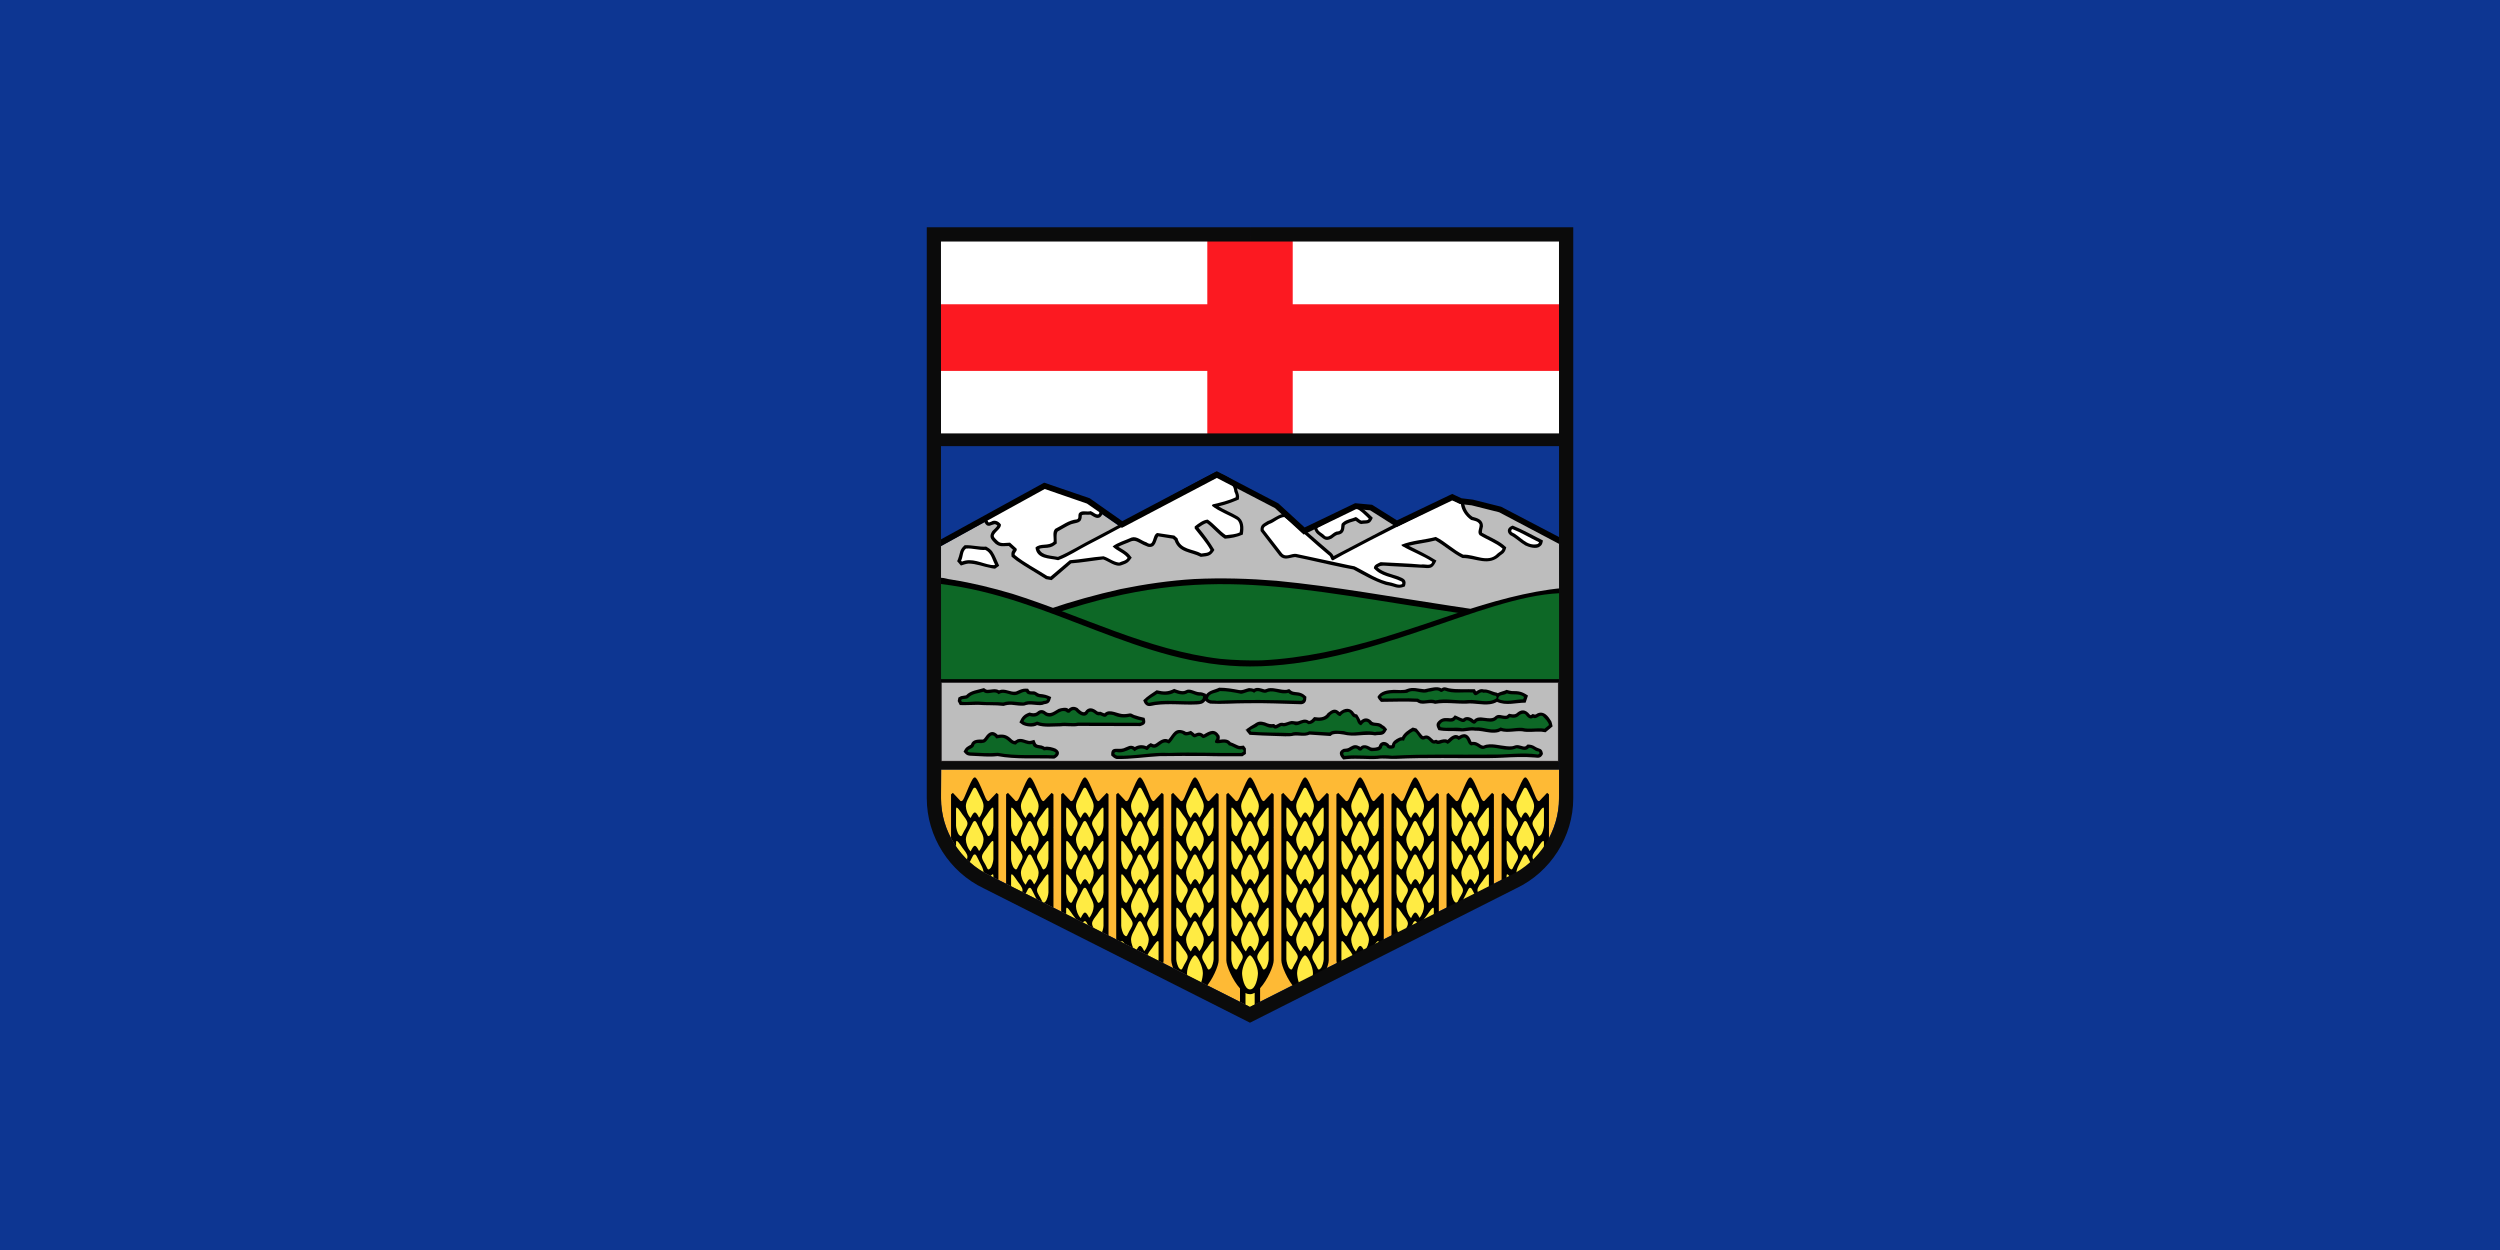 <svg height="500" width="1000" xmlns="http://www.w3.org/2000/svg" xmlns:xlink="http://www.w3.org/1999/xlink"><clipPath id="a"><path d="m376.51 307.82h244.2l.598 31.859-18.622 15.508-102.75 47.558-104-52.515c-11.81-5.607-19.551-17.815-19.551-30.9l.133-11.51"/></clipPath><path d="m0 0v500h1000v-500z" fill="#0d3692"/><path d="m376.38 178.46v53.652h247.1v-53.652z" fill="#0d3692"/><path d="m414.68 197.22 20.119 4.205 13.947 9.742 34.164-13.512 7.611-5.474 20.088 10.443 10.844 10.077 21.183-10.412 6.579 1.335 9.673 6.207 21.985-11.078 3.069 1.436 4.739.565 12.012 3.738 22.891 12.044.627 30.639-249.17-.803 1.004-27.765" fill="#bdbdbd"/><path d="m376.38 272.82v31.831h247.1v-31.831z" fill="#bdbdbd"/><path d="m376.38 304.65v-31.831h247.1v31.831z" fill="none" stroke="#231f20" stroke-width=".609"/><path d="m374.81 94.604v80.773h250.24v-80.773z" fill="#fff"/><path d="m376.51 307.82h247.21l-.133 11.475c0 13.079-7.738 25.296-19.551 30.9l-104.1 52.55-104-52.515c-11.81-5.607-19.551-17.815-19.551-30.9l.133-11.51" fill="#feba35"/><path d="m482.92 94.563h34.167v27.143h108.27v26.66h-108.27v26.978h-34.167v-26.978h-109.31v-26.66h109.31" fill="#fc1921"/><path d="m372.34 178.46h251.49l.179-5.108h-251.66z" fill="#0b0b0b"/><path d="m376.38 270.29v2.535h247.21v-2.535z"/><path d="m376.38 304.65v3.173h247.21v-3.173z" fill="#0b0b0b"/><g><path d="m565.09 291.01c-1.67.969-3.438 2.065-4.341 3.867h-.395l-.71.237c-1.335.635-2.721 1.433-2.92 2.999-.199.038-.638.032-.868 0-1.168-1.768-3.741-1.938-4.341.395-.432.568-2.519.742-3.157.474-.966-.534-1.919-1.036-2.92-.868-.47.067-.906.243-1.342.71l-.079-.158c-1.566-.805-2.33-.821-3.867.079-1.036.739-1.414.653-2.683.789-2.469 1.067-1.556 2.863-.158 4.262l1.421-.158c2.2-.199 4.473-.145 6.708-.079 1.901.07 3.738.136 5.604 0 2.368-.366 4.846.101 7.182 0 12.508-.635 25.104-.183 37.646-.316 1.708 0 3.428-.092 5.13-.158 4.303-.234 8.524-.448 12.864-.079 1.771.231 2.51.183 3.315-1.421-.3-2.469-1.424-1.841-2.999-2.841-1.127-.736-1.79-.881-3.157-.947-.704.635-.723.925-1.657.789-1.635-.398-2.295-.84-3.867-.237l-.631.158c-2.671.303-6.087-.89-8.997-.789-.862.032-1.711.186-2.447.552-.3.035-.65-.104-.947-.237-1.373-.868-2.014-1.43-3.788-1.263l-.158-.158c-.963-2.671-2.406-3.81-4.972-2.21-1.667-1.171-3.444.515-4.578 1.579-.767-.565-2.485-.107-3.315.158-.54.136-.653.029-1.184-.237l-.947.237c-1.402-1.032-2.093-2.623-4.262-1.657-.366 0-2.118-2.538-2.683-3.078l-1.5-.395z"/><path d="m609.29 284.15c-.905-.055-1.81.396-2.762 1.263-.903.571-1.853.278-2.92.079l-.868.71-.237.079c-1.841.199-3.132-1.118-4.735.552-.537.398-1.19.474-1.894.474-2.134.032-4.783-1.159-6.314.71-1.105-1.102-3.068-1.752-4.341-.552h-.079c-.969-.234-2.204-.979-3.236-1.342-.638.767-.846 1.184-1.815 1.184-1.566-.136-2.734-.306-4.104.631-1.869 1.433-1.534 2.305-.631 4.104 2.807.603 5.575.272 8.445.474 2.137.3 4.095-.572 6.156-.237 2.039-.07 3.99.511 5.919.71 1.171.133 2.311.173 3.551-.158.164-.07.78-.395.947-.395 2.895.767 5.613-.158 8.445.079 2.57.565 5.168-.005 7.734.158l1.657.237 2.841-2.368-.316-1.342-.237-.71c-1.2-1.97-2.841-4.227-5.446-3.157-1.067.666-.906.603-1.973.237l-.71.474h-.158l-.316-.237c-.803-1.017-1.699-1.603-2.604-1.657z"/><path d="m575.04 274.91c-1.693-.131-3.891.564-5.288.789-2.57-.168-4.445-1.013-6.945-.079-1.203.666-3.924.316-5.288.316-2.507.098-5.285.474-6.551 2.841.398.868.72 1.269 1.421 1.973 4.77 0 9.588-.268 14.364 0 .3.234.944.53 1.342.631 2.005.369 4.019-.574 5.919.158 4.303-.732 8.356.053 12.628-.079 2.904-.331 6.238.635 9.234.237 1.007-.136 1.982-.379 2.92-.947 3.735 1.67 7.513.316 11.444.316l.947-2.841c-2.434-1.635-3.608-1.815-6.551-1.815-.631-.067-1.376-.306-1.973-.474-1.137.565-2.545.742-3.552 1.342l-.474-.237c-.963-.133-1.828-.568-2.762-.868-.726-.265-1.566-.426-2.368-.395-1.269-.363-2.042.158-3.078.789l-.474-.868c-3.438-.133-7.09.24-10.497-.395-1.269-.335-1.72-.688-2.92.079-.417-.292-.935-.43-1.5-.474z"/><path d="m538.97 283.51c-1.038-.033-2.159.474-3.157 1.342-1.74-1.736-3.034-.938-4.735.395-1.234 1.97-3.375 1.878-5.446 1.579-.631.701-1.045 1.342-1.973 1.578-1.67-1.102-2.866-.344-4.499.158-.805.133-1.588-.158-2.526-.158-.871.032-2.497.887-3.236.789-1.399-.369-2.058.432-3.157.868l-.631-.474c-1.534.202-2.194-.032-3.631-.631-1.796-.499-2.674-.47-4.183.631-1.127.6-2.08 1.238-3.078 1.973v1.026l1.105 1.342c3.536.231 7.116.372 10.655.474 2.368 0 4.865.376 7.103-.158 2.194-.199 4.11.474 6.314-.395l8.287.552.71-.552c1.739-.635 4.196-.095 5.998.237 2.172.332 4.382.088 6.551-.079 1.537-.101 3.043-.142 4.578.158.47-.101.953-.126 1.421-.158 2.002 0 2.434-.486 3.394-2.289-.663-.764-.874-1.193-1.815-1.657-1.332-1.339-3.05-.606-4.183-1.342-.963-1.2-2.191-1.648-3.394-1.184-.401.171-.818.423-1.184.789-.436-.865-.818-1.689-1.421-2.526-.496-.067-.799-.139-1.105-.474-.783-1.234-1.724-1.782-2.762-1.815z"/><path d="m487.67 275.07c-1.935.966-3.788.928-5.288 2.762l-.079-.316c-.966-.369-1.572-.66-2.604-.631-1.768-.095-3.779-1.746-5.446-.71-1.234.736-3.312-.129-4.578-.631-2.57 1.301-4.221 1.219-7.024.552-1.901 1.298-3.735 2.39-5.367 4.025l.474 1.105c1.234 1.837 2.548 1.089 4.42.789 5.503-.736 10.992.032 16.495-.237 1.506-.101 2.608-.199 3.473-1.5.669.666 1.105.919 1.973 1.184 4.701.268 9.581-.158 14.285-.158h.316c7.173-.167 14.639.227 21.783.395 1.765-.23 2.052-1.395 2.052-2.999-1.37-1.367-2.529-1.762-4.499-1.894-1.335-.199-1.367-.281-2.368-1.184l-1.105.316c-2.431.167-4.745-.998-7.182-.631-.502.101-1.045.445-1.579.474-1.402-.398-2.926-1.036-4.262-.237-.663-.165-1.272-.316-1.973-.316-.303.067-.571.17-.868.237-1.004.335-2.011.754-3.078.552-2.601-.499-5.269-.947-7.971-.947z"/><path d="m498.7 292.61v-1.07c-.167.136-.335.268-.502.401l.502.669"/><path d="m498.36 301.57v-2.169c-.167-.3-.474-.635-.84-1.168-.597.067-1.695.3-2.235 0-.994-.366-1.967-1.001-2.999-1.301-1.165-1.468-2.873-1.234-4.54-1.036l.032-.032.136-.701-.067-.837c-1.834-3.034-3.94-1.998-6.374-.496-1.332-1.036-2.103-.938-3.602-.272l-.335-.331-1.168-.9c-1.004.366-1.771.802-2.601.098-3.839-1.5-4.47 1.168-6.443 3.438-1.799-.903-3.567.6-4.937 1.566-.833.571-1.099.237-2.103-.199-.635.366-1.231.736-1.702 1.269-1.531-.635-3.201-.568-4.638.3-1.796-1.133-2.8-.067-4.537.533-2.2.736-5.206-1.133-4.903 2.87.631.6 1.301 1.2 2.166 1.402 5.708.101 11.482-.837 17.152-1.137 6.106-.13 12.315-.063 18.421-.063 4.874.164 9.875.098 14.746.098l1.37-.934"/><path d="m405.57 296.34c.432.171 1.039-.464 1.468-.631 1.841-.499 2.971.398 4.641.666.701 0 1.399-.268 2.071-.432.833 2.166.729 1.9 2.933 2.267l.903.369.297.199c1.168-.369 3.34.231 4.407.704 2.27 1.332 1.234 3.068-.568 3.968-7.51-.265-15.248.363-22.689-1.004-3.068.404-6.639.035-9.774-.098-2.068-.067-2.573-.101-3.839-1.67.6-1.133.799-1.601 1.904-2.235.328-.167.732-.467 1.032-.6.631-2.204 3.034-2.036 4.871-2.036.568-.331 1.067-1.301 1.503-1.768 1.433-1.601 2.832-1.635 4.372-.101 2.567-.366 3.902.136 5.701 1.938.234.164.568.398.767.464"/><path d="m451.32 285.47c1.171-.303 1.335.066 2.336.534 1.335.464 2.769.833 4.167 1.137.704 2.232.136 2.699-1.733 3.299h-.401l-24.39-.066c-2.301.432-4.77-.13-7.072.167-3.068 0-6.377.502-9.307-.467l-.07-.029c-1.471.963-4.47.594-5.938-.237l-1.165-.868c1.032-2.235 1.765-3.135 4.066-3.937 1.102.331 2.002.499 2.971-.133 1.133-1.102 2.469-1.102 3.637-.066 1.736 1.2 3.432-.404 5.004-1.234.833-.338 3.438-.868 3.905.067 1.203-1.036 2.27-1.203 3.703-.404.534.568 2.039 2.103 2.901 1.534 1.468-2.232 3.337-1.566 5.038-.164.47.202.669.164 1.234.098.237.104 1.339.635 1.604.635 2.137-2.134 5.408.534 8.041.303.432 0 1.032-.101 1.468-.167"/><path d="m407.88 275.96c1.266-.502 1.932-.568 3.337-.467.764 1.367.865.969 2.402 1.036 1.001.199 1.332.833 2.235 1.032 1.904.167 2.87.436 4.634 1.269-.628 2.099-.764 2.57-2.832 2.87-1.673.934-4.975-.335-7.043.265l-.265.066c-1.203.603-4.104 0-5.641-.098-1.2-.067-2.169.067-3.267.436-3.337-.404-6.904-.167-10.247-.436-2.431 0-4.833.199-7.27.098l-.837-1.597.272-1.405 1.032-.565c.603-.135 1.468-.202 2.033-.335 1.771-1.935 4.84-2.169 7.176-2.901.534.366.77.635 1.335.701 1.635 0 3.106-.669 4.672.199 2.469-.969 4.54.934 6.768.499.502-.199 1.004-.432 1.506-.666"/></g><g fill="#0d6826"><path d="m609.61 278.79-.341.931c-3.463 0-6.768 1.436-9.973-.164 0-1.935 2.305-1.269 3.473-2.204 2.27.868 4.802-.234 6.841 1.436"/><path d="m565.25 292.51c-1.534.868-3.198 2.02-3.631 3.788-1.5-.502-2.371.742-3.473 1.342-.167.568-.044 1.323-.71 1.657-.934.268-2.324.414-2.92-.789-.398-.265-1.247-.669-1.578 0-.335 2.103-2.658 1.806-4.262 1.973-1.102 0-2.232-1.657-3.394-1.026-.173.133-.385.319-.552.552-.499.499-1.326.253-1.657-.316-1.168-.934-2.393.534-3.394.868-.669.534-1.768-.205-2.368.631-.098.499.139.814.474 1.184 2.336-.335 4.922-.224 7.498-.158 1.765.073 3.504.177 5.209.079 2.204-.268 4.196-.268 6.393 0 13.281-.773 26.31-.306 39.225-.474 6.402.167 12.928-1.001 19.099 0l.474-.316c.265-.23.018-.679-.316-.947-1.433.101-2.248-1.588-3.788-1.421-1.332 1.705-3.435.259-4.972.158-4.136 1.872-8.325-1.165-12.391 0-2.434 1.269-3.293-2.008-5.761-1.105-1.496-.568-1.165-2.245-2.368-3.078-.938-.502-1.746.635-2.683.868-1.834-1.768-2.986 1.244-4.42 1.578-1.534-1.503-3.147.865-4.656-.237-1.929.736-2.339-1.626-3.946-1.894-2.371 1.537-2.986-1.73-4.42-2.762l-.71-.158z"/><path d="m539.13 284.78c-.199.007-.447.041-.71.158-.938 0-1.724.833-2.289 1.5-.77 0-1.291-.682-1.894-1.184-.833-.265-1.528.303-2.131.868-1.162 1.967-3.649 2.466-5.919 2.131-.773.931-1.818 1.487-2.92 1.421-1.698-1.604-3.271.723-5.209.395-1.935-1.206-3.435 1.086-5.367.316-1.105.265-2.371 1.799-3.473.631-2.339.502-3.551-1.537-5.919-.868-.938 1.036-2.336 1.137-3.236 1.973l.395.552c5.076.432 10.945.319 16.021.552 2.371-1.168 4.877.723 7.182-.71l8.129.474c1.537-1.2 3.962-.552 5.761-.552 2.567.969 5.158.423 7.734.158 1.566-.136 3.135-.132 4.735.237 1.102-.404 2.835.221 3.236-.947-.234-.366-.53-.552-.868-.552-1.2-1.702-3.968-.177-4.972-2.21-.865-.736-1.534-.454-2.131.079-.338.3-.597.679-.868.947-1.604-.502-1.421-2.223-2.289-3.157-1.613.058-1.61-2.255-2.999-2.21z"/><path d="m577.77 276.19c3.608 1.436 7.242.502 11.381.837 1.269 2.8 2.472-.934 4.237.098 1.705-.432 3.207 1.099 4.805 1.168.505.265.603.767.265 1.099-3.296 2.204-7.274.335-11.141.603-4.237.568-8.808-.868-13.18.167-2.365-1.036-4.836 1.001-6.939-.701-4.909-.335-9.376 0-14.279-.07-.234-.265-.669-.496-.335-.833 2.803-2.033 7.005-.931 10.311-1.433 2.699-1.866 5.67.837 8.543-.432 1.496 0 3.267-1.203 4.735 0 .669.335 1.004-.332 1.597-.502"/><path d="m613.25 287.07c1.5.868 2.434-1.5 3.87-.568 1.032 1.102 2.301 2.27 2.466 3.542l-1.768 1.433c-2.967-.502-6.102.432-8.808-.335-2.87-.268-5.973 1.001-8.773-.167-3.207 2.036-6.573-.436-10.143 0-1.503-.335-3.47.167-5.143.331-2.633-.6-6.005.171-8.707-.432-.167-.335-.597-.83-.167-1.168 1.601-2.636 4.571.338 6.241-2.036 1.367.436 2.971 2.036 4.142.502 1.796-.502 2.8 2.803 4.3.436 2.904-1.102 6.008 1.503 8.309-1.269 1.601-.268 3.435 1.102 4.871-.436 1.43.338 2.699.338 3.801-.833.707-.499 1.872-.934 2.535-.167.704 1.001 1.872 2.036 2.974 1.168"/><path d="m496.43 277.53c1.768-.171 3.533-1.771 5.237-.401 1.834-1.869 3.365.9 5.471-.369 2.87-.833 5.07 1.269 8.208.369 1.601 1.667 4.369.401 5.907 2.099.067.6-.268 1.102-.833 1.102-11.412-.331-22.222-.6-33.703 0-1.2-.331-2.699.237-3.571-.934.505-2.368 3.308-2.036 4.805-2.967 2.967 0 5.777.53 8.479 1.102"/><path d="m475.21 277.13c1.869 0 3.201 1.433 5.171 1.099.234.237.934 0 .837.571 0 .767-.603 1.266-1.272 1.531-7.106.669-13.843-.865-20.454.833-.335-.164-.565-.429-.666-.767 1.004-1.168 2.702-1.834 4.072-2.866 2.27.499 4.805.698 6.838-.499 1.771.666 3.87 1.266 5.474.098"/><path d="m476.14 293.83c.761.436 1.203 1.534 2.298.931.568-.265 1.339-.666 1.935-.098l.837.6c1.768-.164 3.902-3.135 5.338-.502.328.938-1.203 1.771-.265 2.437 1.866.534 3.968-1.168 5.234.938 1.872.265 3.204 2.033 5.408 1.531.167.335.666.502.502.934l-.84.568c-9.641.167-18.913-.401-28.889 0-7.109-.401-13.417 1.367-20.858 1.102-.335-.067-.698-.335-1.032-.666-.237-.603.335-.77.698-.837 2.005.568 3.971-.335 5.739-1.2.666-.066 1.105.6 1.601.934 1.335-1.168 2.942-1.436 4.476-.669.83.767 1.168-.833 2.036-1.102 3.034 1.702 4.035-3.135 7.005-1.367h.335c1.765-1.335 2.633-5.237 5.402-3.772.837.903 2.036.568 3.04.237"/><path d="m400.37 295.11c2.639-.265 3.305 2.772 6.005 2.705 1.935-2.437 4.038.666 6.576-.268.6 2.466 3.239 1.2 4.571 2.633 1.601-.331 3.473 0 4.641.77.331.568-.404 1.004-.739 1.168-7.371-.335-14.976.436-22.316-1.001-3.473.331-7.51 0-11.15-.167-.332-.098-.761-.098-.931-.432.335-1.168 2.472-.938 2.702-2.636.931-1.234 2.204-.335 3.372-.739 2.368.07 2.8-5.402 5.433-1.765l1.837-.268"/><path d="m435.44 284.9c2.103-1.032 2.604 1.771 4.571 1.168.833.268 1.932 1.171 2.702.268.565-.767 1.935-.436 2.702-.268 2.005 1.001 4.473 1.171 6.573.603 1.534.833 3.204 1.269 4.805 1.604.338.565-.565.833-1.102.833l-24.558-.07c-2.301.565-4.571-.268-7.008.167-3.233 0-6.503.568-9.307-.6-1.503.833-4.139.998-5.405-.101.335-1.001 1.433-1.768 2.437-2.103 1.531.502 3.072.335 4.237-.931.934-.502 1.601.666 2.437.931 3.302 1.269 5.07-2.971 7.87-1.765.335.499 1.105.597 1.537.332.502-.767 1.503-1.269 2.27-.666 1.263 1.5 3.968 3.299 5.237.597"/><path d="m399.43 277.7c2.702-1.768 5.07 1.367 7.873 0 1.001-.335 1.935-1.168 3.103-.934.6 1.465 2.305.868 3.473 1.203 1.2 1.5 3.637.666 5.004 1.601-.168 1.099-1.367.499-1.97 1.001-2.604.363-5.304-.736-7.507.432-2.702-.07-5.471-.934-8.11 0-2.769-.335-6.238 0-9.105-.335-2.702-.268-4.508.335-7.441.07-1.203-1.67 1.866-.736 2.601-1.67 1.601-1.702 3.971-1.702 6.008-2.371 1.869 1.604 4.401-.83 6.071 1.004"/></g><g><path d="m579.85 198.51c-3.902 1.935-8.015 4.107-11.917 6.077-10.244 5.105-20.529 10.525-30.701 15.864-1.266.669-2.551 1.307-3.788 1.973-.404-.998-1.332-1.616-2.131-2.289-5.705-4.836-11.299-10.011-17.205-14.68l-1.026.158c-2.175.401-4.006 2.175-6.077 2.841-1.702 1.133-2.964 1.373-2.762 3.946l7.577 9.865c1.932 2.068 3.896.783 6.235.552 6.339 1.266 12.804 2.882 19.178 4.183 1.367.265 2.705.559 4.104.789 4.24 2.305 8.334 4.685 12.943 6.156.761.164 1.755.388 2.526.552 2.103.666 3.021.912 5.13.079.934-2.702-.436-3.125-2.604-4.025-2.668-.903-6.118-1.585-8.287-3.551 1.168-1.168 3.741-.584 5.209-.552 4.404.268 9.007.48 13.417.71 2.93.303 3.558-.117 4.893-2.92-3.533-2.235-7.311-4.05-11.049-5.919 3.542-.865 7.185-1.193 10.655-2.131 3.668 2.103 6.91 5.089 10.812 7.024 5.408 0 10.547 3.58 15.153-1.026.395-.3.893-.612 1.263-.947.66-.732.837-1.32 1.105-2.289l-1.184-1.026c-2.57-2.002-5.723-3.214-8.524-4.814-.136-.833.262-1.768.395-2.604 0-2.668-2.153-3.22-4.183-3.788-2.14-1.433-3.141-3.605-3.473-6.077-2.008-.833-3.378-1.998-5.683-2.131z"/><path d="m537.2 204.12v8.675c.467-.631.565-1.534.698-2.702 1.137-.969 2.939-1.367 4.372-1.768.467.335.969.767 1.5 1.067l.669.234.698-.101c2.305-.199 2.876.069 3.975-2.402-2.137-2.131-4.24-4.202-7.04-5.405-1.642.799-3.239 1.601-4.871 2.402"/><path d="m615.98 218.57c-1.465 1.203-4.404.3-5.872-.401-2.103-1.2-3.937-3.135-6.071-4.139-1.635-1.5-.938-3.132 1.035-3.801 4.101 1.67 8.142 3.971 12.11 5.973-.231 1.032-.3 1.768-1.203 2.368"/><path d="m537.2 212.8v-8.675c-4.038 2.033-8.012 4.202-11.911 6.405.701 2.002.966 2.636 2.601 3.804 1.796 1.367 2.368 2.27 4.805 1.067.701-.502 1.367-1.102 2.172-1.436 1.234-.164 1.929-.568 2.333-1.165"/><path d="m385.86 218.09c-.77.736-1.37 1.348-1.736 2.447-.369 1.436-.657 2.611-1.263 3.946l1.5 1.736c1.036-.335 1.932-.657 2.999-.789 3.135 0 6.045 1.282 9.076 1.815.537.101 1.007.199 1.579.237l1.657-1.184c-.837-1.705-1.661-4.148-2.762-5.683-.167-.202-.272-.388-.474-.552-.565-.603-1.209-.988-1.973-1.421-2.876.199-5.67-.717-8.603-.552z"/><path d="m486.4 188.73c-16.318 8.41-32.305 17.934-48.617 26.439-4.84 2.402-9.625 5.509-14.601 7.577-2.469-.534-6.434-.385-7.498-3.157.732-.429 2.365-.376 3.236-.474 1.733-.202 2.421-.635 3.788-1.736.032-.868-.417-4.492.552-4.893 1.667-.868 3.359-2.027 5.13-2.762 2.437-.799 4.341-.316 4.341-3.551.265-.534 2.658-.152 3.394-.316 1.67.969 3.302 2.384 4.735.079.868-2.936-2.241-4.388-4.341-5.525-5.973-2.737-12.552-4.533-18.626-7.103l-1.263.789-.631.474c-6.472 3.536-13.202 6.851-19.573 10.655-1.102.666-2.251 1.351-3.315 2.052.729 1.635 1.247 3.741 3.315 2.841.066-.035.091-.044.158-.079 1.067-.268 1.332-.707 2.368.158-.205.635-1.471 1.673-1.973 2.21-.265.363-.417.726-.552 1.026-.335.77-.268 1.373 0 1.973.369.666.969 1.316 1.736 2.052 1.872 1.5 3.163.947 5.367.947l1.657 1.5c-.732 1.067-.685 1.43-.552 2.762l1.973 1.579c3.769 2.668 7.886 4.849 11.76 7.419l2.289.395 7.813-6.708c4.237-.3 8.549-1.08 12.786-1.579 2.166.701 5.051 3.258 7.419 2.289 2.166-.736 2.693-1.061 4.025-2.999l-.947-1.184c-1.137-1.301-2.983-2.254-4.42-3.157 1.2-.666 2.601-1.127 3.867-1.657 1.901-.871 2.529-1.067 4.499 0 1.032.597 2.384 1.26 3.551 1.657 3.068.534 2.958-2.38 4.025-4.183l5.84.947.71.631c1.768 5.035 6.459 4.562 10.497 6.63 2.87-.303 3.915-.23 5.446-2.762-1.866-3.141-4.06-6.115-6.393-8.918.666-.467 2.522-1.815 3.394-1.815 2.535 1.901 4.473 4.499 7.182 6.235 2.5-.17 4.846-.622 7.182-1.657.432-2.769.489-5.736-2.21-7.34-2.406-1.433-5.171-2.478-7.498-3.946 2.8-.603 5.493-1.626 8.129-2.762l.079-1.263c-.098-.903-.398-1.556-.631-2.289-.704-4.739-4.767-5.894-8.603-7.498z"/></g><g fill="#fff"><path d="m580.17 199.93c-14.348 7.375-28.722 14.301-42.934 21.941-1.133.6-2.292 1.291-3.394 1.894-1.601 1.269-1.354-1.225-2.289-1.657-5.84-4.805-11.763-10.579-17.837-15.311-2.371.265-3.94 2.175-6.077 2.841-.732.6-2.472.953-2.131 2.289l7.34 9.471c1.601 1.768 3.605-.107 5.604.158 6.207 1.301 12.511 2.721 18.784 4.025 1.534.331 3.04.679 4.578.947 4.906 2.368 9.332 5.682 14.838 6.551 1.335.335 2.917 1.222 4.183.552.268-.499-.057-1.083-.552-1.184-3.64-1.771-7.93-1.894-10.734-5.13 0-1.5 1.582-1.847 2.683-2.447 5.341.331 10.942.445 16.179.947 1.667-.335 3.905.928 4.499-1.105-3.902-2.538-8.164-4.044-12.075-6.314l-.316-.474c4.243-1.768 9.348-1.957 13.812-3.157 3.877 1.935 7.065 5.234 10.97 7.103 4.565-.268 9.928 3.665 13.733-.474.666-.6 1.803-1.036 1.973-1.973-2.705-2.333-6.188-3.501-9.155-5.367-1.099-1.171.098-2.762 0-4.262-.672-1.37-2.125-1.481-3.394-1.815-2.106-1.433-3.839-3.858-4.104-6.393-1.433-.568-2.516-1.657-4.183-1.657z"/><path d="m542.12 203.17c-1.638.802-3.261 1.648-4.893 2.447-3.473 1.771-6.971 3.589-10.339 5.525.331 1.705 2.153 2.049 3.157 3.315 2.033.934 3.16-1.96 5.13-1.894 1.774-.234 1.102-2.147 1.5-3.078.136-.199.388-.385.552-.552 1.465-1.238 3.463-1.364 5.13-2.131.833.331 1.443 1.256 2.21 1.421 1.105-.234 2.69.211 2.92-.789-1.765-1.702-3.334-3.39-5.367-4.262z"/><path d="m615.61 216.9c0 .401-.436.568-.603.732-4.404 1.036-6.841-3.201-10.206-4.704-.508-.366-.341-1.203.231-1.266 3.637 1.436 7.011 3.536 10.579 5.237"/><path d="m386.41 219.43c-1.5 1.036-1.14 3.28-1.973 4.814l.316.395c4.104-1.635 7.845.707 11.681 1.342.436.066.83.079 1.263.079l.316-.237c-.635-1.067-.979-2.336-1.579-3.473-.499-.966-1.155-1.834-2.289-2.368-2.803.164-5.032-.783-7.734-.552z"/><path d="m486.48 190.23c-16.984 8.672-34.319 19.03-51.3 27.702-3.87 1.97-7.681 4.622-11.917 6.156-3.47-.865-8.476-.313-9.076-5.051 1.872-1.932 5.294-.401 7.261-2.368.167-1.768-.575-3.861.631-5.13 2.765-1.335 5.376-3.523 8.681-3.788.9-.331.445-1.509.71-2.21.934-1.768 3.312-.568 4.814-1.105 1.032.366 2.223 1.695 3.157 1.263 2.873-3.372-13.849-7.785-21.388-10.891-6.708 4.142-14.749 7.681-21.625 11.917-.534.338-1.124.691-1.657 1.026l.552 1.105c.338.335.77-.158 1.105-.158 1.37-.903 3.012-.23 3.946 1.105.101 1.503-1.818 2.51-2.683 3.946-.669 1.001.65 1.847 1.421 2.683 1.2 1.269 3.283.631 4.893.631l2.604 2.368c.499.938-.975 1.525-.71 2.526 3.971 3.302 8.716 5.641 13.022 8.445l1.263.237 7.734-6.551c4.47-.331 8.921-1.244 13.496-1.579 2.166.666 3.864 2.257 6.235 2.526 1.165-.603 2.721-.625 3.394-1.894-1.607-2.099-4.199-2.709-5.998-4.577 2.2-1.667 5.042-2.384 7.577-3.551 2.137-.666 3.915 1.294 5.919 1.894 3.302 2.336 2.204-2.876 4.341-3.709l6.866 1.026 1.263 1.105c1.102 4.641 6.244 4.208 9.55 6.077 1.269-.268 3.097-.051 3.631-1.421-1.702-3.103-4.18-5.799-6.314-8.603v-.789c1.597-1.266 3.343-2.598 5.209-2.762 2.601 1.768 4.824 4.631 7.261 6.235 1.863-.268 3.851-.268 5.525-1.105.366-1.803.256-3.7-.947-4.972-3.204-2.033-7.144-3.245-10.181-5.683l.316-.552c3.135-.736 6.367-1.471 9.234-2.841.164-.998-.322-1.626-.552-2.289-.338-4.072-4.391-5.225-7.261-6.393z"/></g><path d="m486.72 188.49-37.804 19.968-13.022-9.155-18.231-6.235-43.96 24.15 2.368 1.421 41.829-23.046 16.89 5.84 13.969 9.707 37.962-19.968 13.417 6.945 9.865 5.13 11.444 10.576 20.994-10.181 5.604.474 10.576 6.708 22.256-10.655 3.078 1.421 4.735.552 10.97 2.762 23.914 12.628 1.894-1.736-25.019-13.101-11.286-2.841-4.577-.552-3.709-1.736-22.098 10.576-9.944-6.235-6.787-.631-20.204 9.707-10.497-9.629-11.207-5.84-13.417-7.024z"/><path d="m615.38 237.26c-9.439 1.566-18.417 4.638-27.525 7.406l-.237-.23c-20.58-3.009-41.138-6.607-61.759-9.414-8.407-1.029-17.016-2.099-25.492-2.368-8.871-.568-18.285-.335-27.191.3-11.176 1.168-22.326 2.769-33.236 5.708-6.301 1.5-12.741 3.536-18.913 5.569-9.48-3.501-19.121-6.971-29.028-9.105-5.509-1.506-11.681-2.305-17.319-2.908v39.443h249.97l-.063-35.503c-3.068.136-6.175.666-9.212 1.102" fill="#0d6826"/><path d="m376.05 231.08c2.475.133 2.198.467 4.765.799 8.208 1.301 16.22 3.302 24.128 5.638 27.623 8.71 54.116 22.556 83.147 26.026 5.544.533 10.942.701 16.482.6 16.852-.833 33.1-4.502 49.245-9.341 9.682-3.002 19.557-6.308 29.135-9.578 13.041-4.369 28.379-8.773 42.156-10.011l-1.233 2.069c-31.534 1.367-76.261 29.298-123.87 29.298-44.008 0-79.542-27.727-123.62-32.968"/><path d="m422.63 245.13-3.334-1.367c9.505-3.271 19.248-5.941 28.99-8.142 9.742-1.97 19.488-3.406 29.429-4.006 10.98-.53 21.991-.196 32.936.701 23.386 2.27 46.64 6.541 69.834 10.042l7.573 1.137.464.903-2.999 1.099c-68.5-10.1-102.67-20.45-162.89-.36"/><g clip-path="url(#a)"><g id="b"><g id="c"><g id="d" transform="translate(-110.114)"><path d="m496 395.38v6.87l8.037-.035v-6.939c3.005-3.299 5.439-9.038 5.439-11.109v-13.013-.066-.268-13.013-.063-.268-13.01-.073-.262-13.016l-.028-.067c0-.07.028-.164.028-.265v-13.013l-.732-.635-3.1 3.267c-.098 0-.167.038-.272.038-.736 0-1.468-2.336-2.8-5.408-1.335-3.068-2.005-4.069-2.535-4.069-.6 0-1.203 1.001-2.535 4.069-1.335 3.072-2.071 5.408-2.8 5.408-.133 0-.272-.038-.376-.038l-3.065-3.267-.732.635v13.013.467 12.88.467 12.877.467 12.877.467 12.88c0 2.071 2.466 7.908 5.471 11.213"/><path d="m497.63 402.21h.568v-5.001c.6.331 1.2.467 1.803.467.603 0 1.269-.202 1.869-.537v5.07h.499v1.541h-4.739v-1.541" fill="#ffeb43"/><path d="m492.53 323.64v6.636c0 .868.565 3.075 1.234 3.706.666.635.969.729 1.531-.631.571-1.37 1.774-2.674 1.806-3.943.025-1.263-1.408-2.765-2.039-3.665-.631-.903-2.532-4.006-2.532-2.103" fill="#ffeb43"/><path d="m507.47 323.64v6.636c0 .868-.565 3.075-1.234 3.706-.666.635-.969.729-1.531-.631-.571-1.37-1.774-2.674-1.806-3.943-.032-1.263 1.402-2.765 2.039-3.665.631-.903 2.532-4.006 2.532-2.103" fill="#ffeb43"/><path d="m501.73 327.07c-.764-1.566-1.266-2.099-1.667-2.099-.429 0-.903.565-1.698 2.235-1.203-1.168-1.907-3.438-1.907-4.739 0-1.901 1.269-3.536 2.241-5.705.966-2.169 1.298-1.604 1.298-1.635 0 .032.335-.534 1.298 1.635.972 2.169 2.241 3.804 2.241 5.705 0 1.266-.672 3.403-1.806 4.603" fill="#ffeb43"/><path d="m492.53 336.98v6.642c0 .868.565 3.072 1.234 3.703.666.631.969.732 1.531-.631.571-1.37 1.774-2.671 1.806-3.943.025-1.263-1.408-2.765-2.039-3.665-.631-.903-2.532-4.003-2.532-2.106" fill="#ffeb43"/><path d="m507.47 336.98v6.642c0 .868-.565 3.072-1.234 3.703-.666.631-.969.732-1.531-.631-.571-1.37-1.774-2.671-1.806-3.943-.032-1.263 1.402-2.765 2.039-3.665.631-.903 2.532-4.003 2.532-2.106" fill="#ffeb43"/><path d="m501.73 340.42c-.764-1.572-1.266-2.106-1.667-2.106-.429 0-.903.568-1.698 2.238-1.203-1.168-1.907-3.438-1.907-4.739 0-1.9 1.269-3.539 2.241-5.705.966-2.169 1.298-1.601 1.298-1.635 0 .035.335-.534 1.298 1.635.972 2.166 2.241 3.804 2.241 5.705 0 1.269-.672 3.403-1.806 4.606" fill="#ffeb43"/><path d="m492.53 350.33v6.639c0 .871.565 3.068 1.234 3.703.666.635.969.732 1.531-.635.571-1.364 1.774-2.668 1.806-3.937.025-1.266-1.408-2.769-2.039-3.668-.631-.9-2.532-4.006-2.532-2.103" fill="#ffeb43"/><path d="m507.47 350.33v6.639c0 .871-.565 3.068-1.234 3.703-.666.635-.969.732-1.531-.635-.571-1.364-1.774-2.668-1.806-3.937-.032-1.266 1.402-2.769 2.039-3.668.631-.9 2.532-4.006 2.532-2.103" fill="#ffeb43"/><path d="m501.73 353.77c-.764-1.569-1.266-2.103-1.667-2.103-.429 0-.903.568-1.698 2.235-1.203-1.168-1.907-3.438-1.907-4.735 0-1.904 1.269-3.542 2.241-5.708.966-2.169 1.298-1.601 1.298-1.635 0 .035.335-.534 1.298 1.635.972 2.166 2.241 3.804 2.241 5.708 0 1.266-.672 3.4-1.806 4.603" fill="#ffeb43"/><path d="m492.53 363.68v6.642c0 .865.565 3.068 1.234 3.7.666.635.969.736 1.531-.631.571-1.367 1.774-2.671 1.806-3.937.025-1.266-1.408-2.772-2.039-3.671-.631-.903-2.532-4.006-2.532-2.103" fill="#ffeb43"/><path d="m507.47 363.68v6.642c0 .865-.565 3.068-1.234 3.7-.666.635-.969.736-1.531-.631-.571-1.367-1.774-2.671-1.806-3.937-.032-1.266 1.402-2.772 2.039-3.671.631-.903 2.532-4.006 2.532-2.103" fill="#ffeb43"/><path d="m501.73 367.12c-.764-1.572-1.266-2.106-1.667-2.106-.429 0-.903.565-1.698 2.238-1.203-1.171-1.907-3.438-1.907-4.739 0-1.904 1.269-3.542 2.241-5.708.966-2.166 1.298-1.601 1.298-1.632 0 .032.335-.534 1.298 1.632.972 2.166 2.241 3.804 2.241 5.708 0 1.266-.672 3.4-1.806 4.606" fill="#ffeb43"/><path d="m492.53 377.03v6.636c0 .868.565 3.072 1.234 3.703.666.638.969.736 1.531-.631.571-1.367 1.774-2.671 1.806-3.937.025-1.266-1.408-2.772-2.039-3.668-.631-.903-2.532-4.006-2.532-2.103" fill="#ffeb43"/><path d="m507.47 377.03v6.636c0 .868-.565 3.072-1.234 3.703-.666.638-.969.736-1.531-.631-.571-1.367-1.774-2.671-1.806-3.937-.032-1.266 1.402-2.772 2.039-3.668.631-.903 2.532-4.006 2.532-2.103" fill="#ffeb43"/><path d="m501.73 380.46c-.764-1.569-1.266-2.103-1.667-2.103-.429 0-.903.562-1.698 2.235-1.203-1.168-1.907-3.435-1.907-4.739 0-1.904 1.269-3.539 2.241-5.705.966-2.169 1.298-1.604 1.298-1.635 0 .032.335-.533 1.298 1.635.972 2.166 2.241 3.801 2.241 5.705 0 1.266-.672 3.403-1.806 4.606" fill="#ffeb43"/><path d="m500 395.77c2.27 0 3.17-4.805 3.17-6.541 0-2.466-1.967-6.806-3.17-7.106-1.203.3-3.17 4.641-3.17 7.106 0 1.736.9 6.541 3.17 6.541" fill="#ffeb43"/></g><use x="22.02" xlink:href="#d"/><use x="44.045" xlink:href="#d"/></g><use x="66.071" xlink:href="#c"/></g><use x="132.127" xlink:href="#b"/></g><path d="m500.04 96.618v-5.708h-129.33v228.43c0 15.283 9.045 29.495 22.859 36.036l106.44 53.718.035-.067v.032-6.336l-.07.032-104-52.519c-11.813-5.607-19.551-17.815-19.551-30.897l-.035-222.72h123.66m0 306.1v6.336l106.43-53.718c13.812-6.541 22.825-20.754 22.825-36.036v-228.39h-129.26v5.705h123.55l.032 222.68c0 13.079-7.734 25.296-19.551 30.9l-104.03 52.519" fill="#0b0b0b"/></svg>